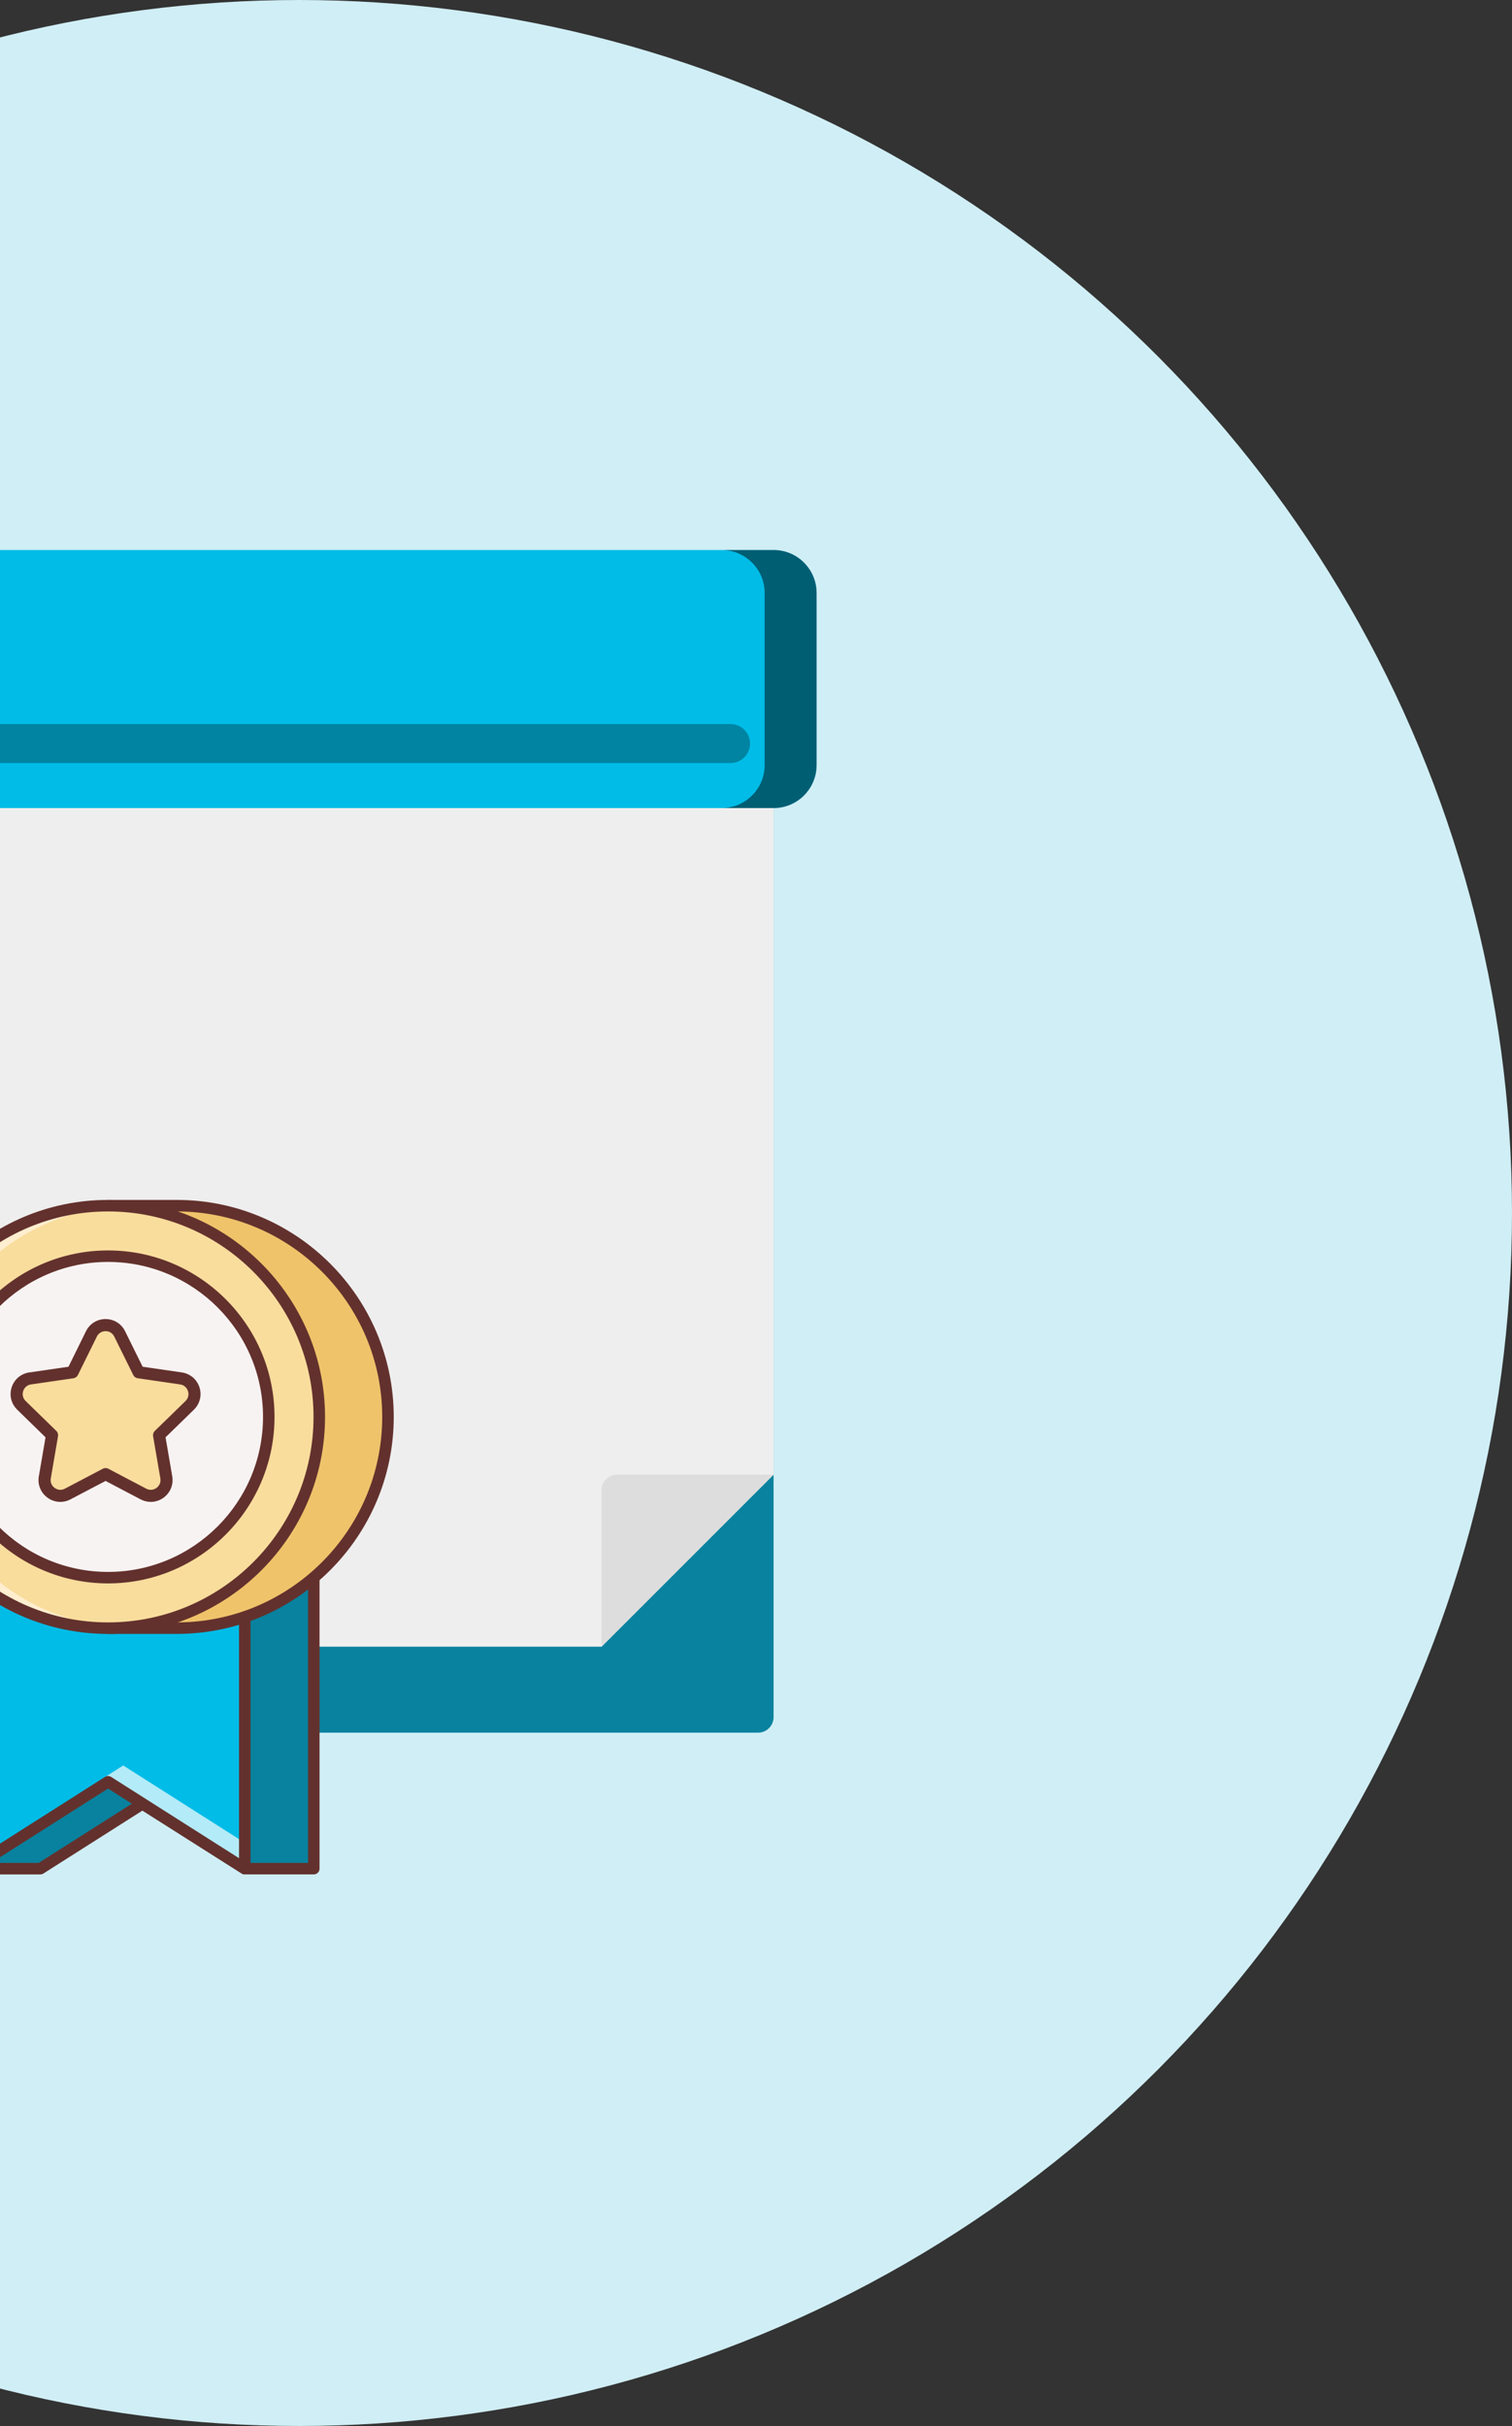 <?xml version="1.0" encoding="UTF-8"?>
<svg width="91px" height="146px" viewBox="0 0 91 146" version="1.1" xmlns="http://www.w3.org/2000/svg" xmlns:xlink="http://www.w3.org/1999/xlink">
    <rect x="0" y="0" width="91" height="146" fill="#333333" stroke="none"/>
    <!-- Generator: Sketch 57 (83077) - https://sketch.com -->
    <title>multioption icon/CoA</title>
    <desc>Created with Sketch.</desc>
    <g id="Page-1" stroke="none" stroke-width="1" fill="none" fill-rule="evenodd">
        <g id="How-It-Works" transform="translate(-740, -4340)">
            <g id="Group-10" transform="translate(220, 4300)">
                <g id="Group-8" transform="translate(520, 0)">
                    <g id="Oval">
                        <g id="multioption-icon/CoA" transform="translate(-55, 40)">
                            <circle id="Oval" fill="#D0EEF5" fill-rule="nonzero" cx="73" cy="73" r="73"></circle>
                            <g id="Group-15" stroke-width="1" fill-rule="evenodd" transform="translate(42, 33)">
                                <g id="calendar-(1)" fill-rule="nonzero">
                                    <path d="M59.558,11.748 L59.558,70.338 C59.558,70.856 59.138,71.275 58.62,71.275 L3.556,71.275 C3.038,71.275 2.619,70.856 2.619,70.338 L2.619,11.748" id="Path" fill="#08829E"></path>
                                    <path d="M59.558,55.746 L49.205,66.099 L3.556,66.099 C3.038,66.099 2.619,65.68 2.619,65.162 L2.619,11.748 L59.558,11.748 L59.558,55.746 Z" id="Path" fill="#EEEEEE"></path>
                                    <g id="Group" transform="translate(49.134, 55.655)" fill="#DDDDDD">
                                        <path d="M1.008,0.091 L10.423,0.091 L0.071,10.444 L0.071,1.028 C0.071,0.511 0.49,0.091 1.008,0.091 Z" id="Path"></path>
                                    </g>
                                    <path d="M51.794,0.101 L59.558,0.101 C60.987,0.101 62.146,1.26 62.146,2.689 L62.146,13.042 C62.146,14.471 60.987,15.63 59.558,15.63 L2.619,15.63 C1.189,15.63 0.031,14.471 0.031,13.042 L0.031,2.689 C0.031,1.26 1.189,0.101 2.619,0.101 L10.383,0.101 L51.794,0.101 Z" id="Path" fill="#00BCE7"></path>
                                    <path d="M56.969,10.576 L5.207,10.576 C4.559,10.576 4.035,11.101 4.035,11.748 C4.035,12.395 4.559,12.92 5.207,12.92 L56.969,12.92 C57.617,12.92 58.141,12.395 58.141,11.748 C58.141,11.101 57.617,10.576 56.969,10.576 Z" id="Path" fill="#000000" opacity="0.3"></path>
                                    <path d="M59.558,0.101 L56.433,0.101 C57.863,0.101 59.021,1.26 59.021,2.689 L59.021,13.042 C59.021,14.471 57.863,15.63 56.433,15.63 L59.558,15.63 C60.987,15.63 62.146,14.471 62.146,13.042 L62.146,2.689 C62.146,1.26 60.987,0.101 59.558,0.101 Z" id="Path" fill="#000000" opacity="0.5"></path>
                                </g>
                                <g id="Group" transform="translate(6.425, 39.171)" fill-rule="nonzero">
                                    <g id="best-practice">
                                        <polygon id="Path" fill="#08829E" points="25.461 22.775 4.849 22.775 4.849 40.287 9.003 40.287 15.145 36.385 21.307 40.287 25.461 40.287"></polygon>
                                        <path d="M25.461,40.633 L21.307,40.633 C21.241,40.633 21.177,40.615 21.121,40.58 L15.145,36.795 L9.188,40.58 C9.133,40.615 9.068,40.634 9.003,40.634 L4.849,40.634 C4.657,40.634 4.502,40.479 4.502,40.288 L4.502,22.775 C4.502,22.584 4.657,22.429 4.849,22.429 L25.461,22.429 C25.652,22.429 25.807,22.584 25.807,22.775 L25.807,40.288 C25.807,40.479 25.652,40.633 25.461,40.633 L25.461,40.633 Z M21.407,39.941 L25.115,39.941 L25.115,23.121 L5.195,23.121 L5.195,39.942 L8.902,39.942 L14.96,36.093 C15.072,36.021 15.217,36.021 15.331,36.092 L21.407,39.941 Z" id="Shape" fill="#63312D"></path>
                                        <polygon id="Path" fill="#00BCE7" points="21.307 22.775 4.849 22.775 4.849 40.287 13.078 35.058 21.307 40.287"></polygon>
                                        <polygon id="Path" fill="#FFFFFF" opacity="0.7" points="6.234 22.775 4.849 22.775 4.849 40.287 6.234 39.407"></polygon>
                                        <polygon id="Path" fill="#FFFFFF" opacity="0.7" points="13.991 34.077 12.765 34.854 21.307 40.287 21.307 38.731"></polygon>
                                        <path d="M21.307,40.633 C21.243,40.633 21.178,40.615 21.121,40.579 L13.078,35.468 L5.035,40.579 C4.929,40.647 4.793,40.651 4.682,40.591 C4.572,40.53 4.503,40.414 4.503,40.288 L4.503,22.775 C4.503,22.584 4.658,22.429 4.849,22.429 L21.307,22.429 C21.498,22.429 21.653,22.584 21.653,22.775 L21.653,40.288 C21.653,40.414 21.585,40.531 21.474,40.591 C21.421,40.619 21.364,40.633 21.307,40.633 L21.307,40.633 Z M13.078,34.712 C13.142,34.712 13.207,34.73 13.263,34.766 L20.961,39.657 L20.961,23.121 L5.195,23.121 L5.195,39.658 L12.892,34.767 C12.949,34.73 13.013,34.712 13.078,34.712 Z" id="Shape" fill="#63312D"></path>
                                        <path d="M17.212,25.814 L13.078,25.814 L13.078,25.112 C8.09,23.396 4.499,18.673 4.499,13.101 C4.499,7.529 8.089,2.805 13.078,1.089 L13.078,0.388 L17.212,0.388 C24.234,0.388 29.925,6.08 29.925,13.101 C29.925,20.123 24.234,25.814 17.212,25.814 L17.212,25.814 Z" id="Path" fill="#EFC36A"></path>
                                        <path d="M17.212,26.16 L13.078,26.16 C12.887,26.16 12.732,26.005 12.732,25.814 L12.732,25.357 C7.59,23.48 4.153,18.586 4.153,13.102 C4.153,7.617 7.59,2.723 12.732,0.845 L12.732,0.388 C12.732,0.197 12.887,0.042 13.078,0.042 L17.212,0.042 C24.413,0.042 30.272,5.901 30.272,13.102 C30.272,20.302 24.413,26.16 17.212,26.16 L17.212,26.16 Z M13.425,25.468 L17.212,25.468 C24.031,25.468 29.579,19.92 29.579,13.102 C29.579,6.282 24.031,0.735 17.212,0.735 L13.425,0.735 L13.425,1.09 C13.425,1.239 13.33,1.369 13.191,1.418 C8.199,3.135 4.846,7.831 4.846,13.103 C4.846,18.374 8.199,23.069 13.191,24.786 C13.331,24.834 13.425,24.965 13.425,25.114 L13.425,25.468 Z" id="Shape" fill="#63312D"></path>
                                        <path d="M25.791,13.102 C25.791,6.08 20.1,0.388 13.078,0.388 C6.057,0.388 0.365,6.08 0.365,13.102 C0.365,20.123 6.057,25.814 13.078,25.814 C20.1,25.814 25.791,20.123 25.791,13.102 Z" id="Path" fill="#F9DD9D"></path>
                                        <path d="M22.662,12.99 C22.662,7.647 18.332,3.316 12.99,3.316 C7.647,3.316 3.316,7.647 3.316,12.99 C3.316,18.332 7.647,22.663 12.99,22.663 C18.332,22.663 22.662,18.332 22.662,12.99 Z" id="Path" fill="#F8F3F3"></path>
                                        <path d="M13.078,23.121 C7.554,23.121 3.059,18.627 3.059,13.102 C3.059,7.577 7.554,3.082 13.078,3.082 C18.603,3.082 23.097,7.576 23.097,13.102 C23.097,18.626 18.603,23.121 13.078,23.121 Z M13.078,3.774 C7.935,3.774 3.751,7.959 3.751,13.102 C3.751,18.245 7.935,22.429 13.078,22.429 C18.221,22.429 22.405,18.245 22.405,13.102 C22.405,7.959 18.221,3.774 13.078,3.774 L13.078,3.774 Z" id="Shape" fill="#63312D"></path>
                                        <path d="M1.75,13.102 C1.75,19.889 7.073,25.417 13.771,25.78 C13.54,25.792 13.312,25.815 13.078,25.815 C6.057,25.815 0.365,20.123 0.365,13.103 C0.365,6.081 6.057,0.389 13.078,0.389 C13.312,0.389 13.54,0.412 13.771,0.424 C7.074,0.784 1.75,6.314 1.75,13.102 Z" id="Path" fill="#FFEECF"></path>
                                        <path d="M13.078,26.16 C5.877,26.16 0.019,20.302 0.019,13.102 C0.019,5.901 5.877,0.042 13.078,0.042 C20.279,0.042 26.137,5.901 26.137,13.102 C26.137,20.302 20.28,26.16 13.078,26.16 Z M13.078,0.735 C6.259,0.735 0.711,6.283 0.711,13.102 C0.711,19.921 6.259,25.468 13.078,25.468 C19.897,25.468 25.445,19.92 25.445,13.102 C25.445,6.282 19.897,0.735 13.078,0.735 Z" id="Shape" fill="#63312D"></path>
                                    </g>
                                    <g id="Group-7" transform="translate(7.212, 7.212)">
                                        <path d="M6.566,0.894 L7.707,3.203 L10.255,3.574 C11.034,3.688 11.344,4.644 10.781,5.193 L8.936,6.991 L9.372,9.529 C9.505,10.304 8.691,10.895 7.995,10.529 L5.715,9.331 L3.436,10.529 C2.74,10.895 1.925,10.304 2.058,9.529 L2.493,6.991 L0.65,5.193 C0.088,4.644 0.398,3.688 1.175,3.574 L3.725,3.203 L4.864,0.894 C5.212,0.189 6.219,0.189 6.566,0.894 L6.566,0.894 Z" id="Path" fill="#F9DD9D"></path>
                                        <path d="M8.438,11.003 C8.229,11.003 8.02,10.953 7.827,10.852 L5.716,9.742 L3.605,10.851 C3.16,11.086 2.63,11.046 2.222,10.75 C1.815,10.454 1.615,9.962 1.7,9.467 L2.103,7.117 L0.397,5.452 C0.037,5.101 -0.09,4.585 0.065,4.106 C0.22,3.627 0.626,3.286 1.122,3.213 L3.484,2.87 L4.538,0.732 C4.761,0.28 5.211,3.08642001e-14 5.715,3.08642001e-14 L5.716,3.08642001e-14 C6.219,3.08642001e-14 6.67,0.281 6.891,0.731 L7.948,2.869 L10.307,3.212 C10.805,3.285 11.212,3.627 11.367,4.105 C11.523,4.584 11.396,5.099 11.036,5.451 L9.327,7.116 L9.73,9.466 C9.815,9.961 9.615,10.453 9.209,10.749 C8.979,10.918 8.709,11.003 8.438,11.003 Z M5.716,8.967 C5.774,8.967 5.833,8.981 5.885,9.009 L8.165,10.208 C8.367,10.313 8.597,10.297 8.781,10.162 C8.965,10.028 9.053,9.814 9.014,9.591 L8.578,7.052 C8.557,6.934 8.597,6.813 8.682,6.73 L10.528,4.933 C10.691,4.773 10.746,4.549 10.676,4.333 C10.605,4.116 10.428,3.967 10.203,3.934 L7.655,3.563 C7.536,3.547 7.434,3.472 7.381,3.365 L6.24,1.055 C6.24,1.055 6.24,1.055 6.24,1.054 C6.14,0.851 5.944,0.729 5.717,0.729 C5.489,0.729 5.293,0.85 5.192,1.054 L4.053,3.364 C4,3.471 3.898,3.546 3.78,3.563 L1.229,3.934 C1.005,3.966 0.829,4.115 0.759,4.331 C0.688,4.548 0.743,4.773 0.907,4.932 L2.75,6.73 C2.836,6.813 2.874,6.933 2.855,7.051 L2.42,9.59 C2.381,9.814 2.468,10.028 2.652,10.161 C2.837,10.297 3.068,10.313 3.27,10.206 L5.55,9.009 C5.6,8.982 5.658,8.967 5.716,8.967 L5.716,8.967 Z" id="Shape" fill="#63312D"></path>
                                    </g>
                                </g>
                            </g>
                        </g>
                    </g>
                </g>
            </g>
        </g>
    </g>
</svg>